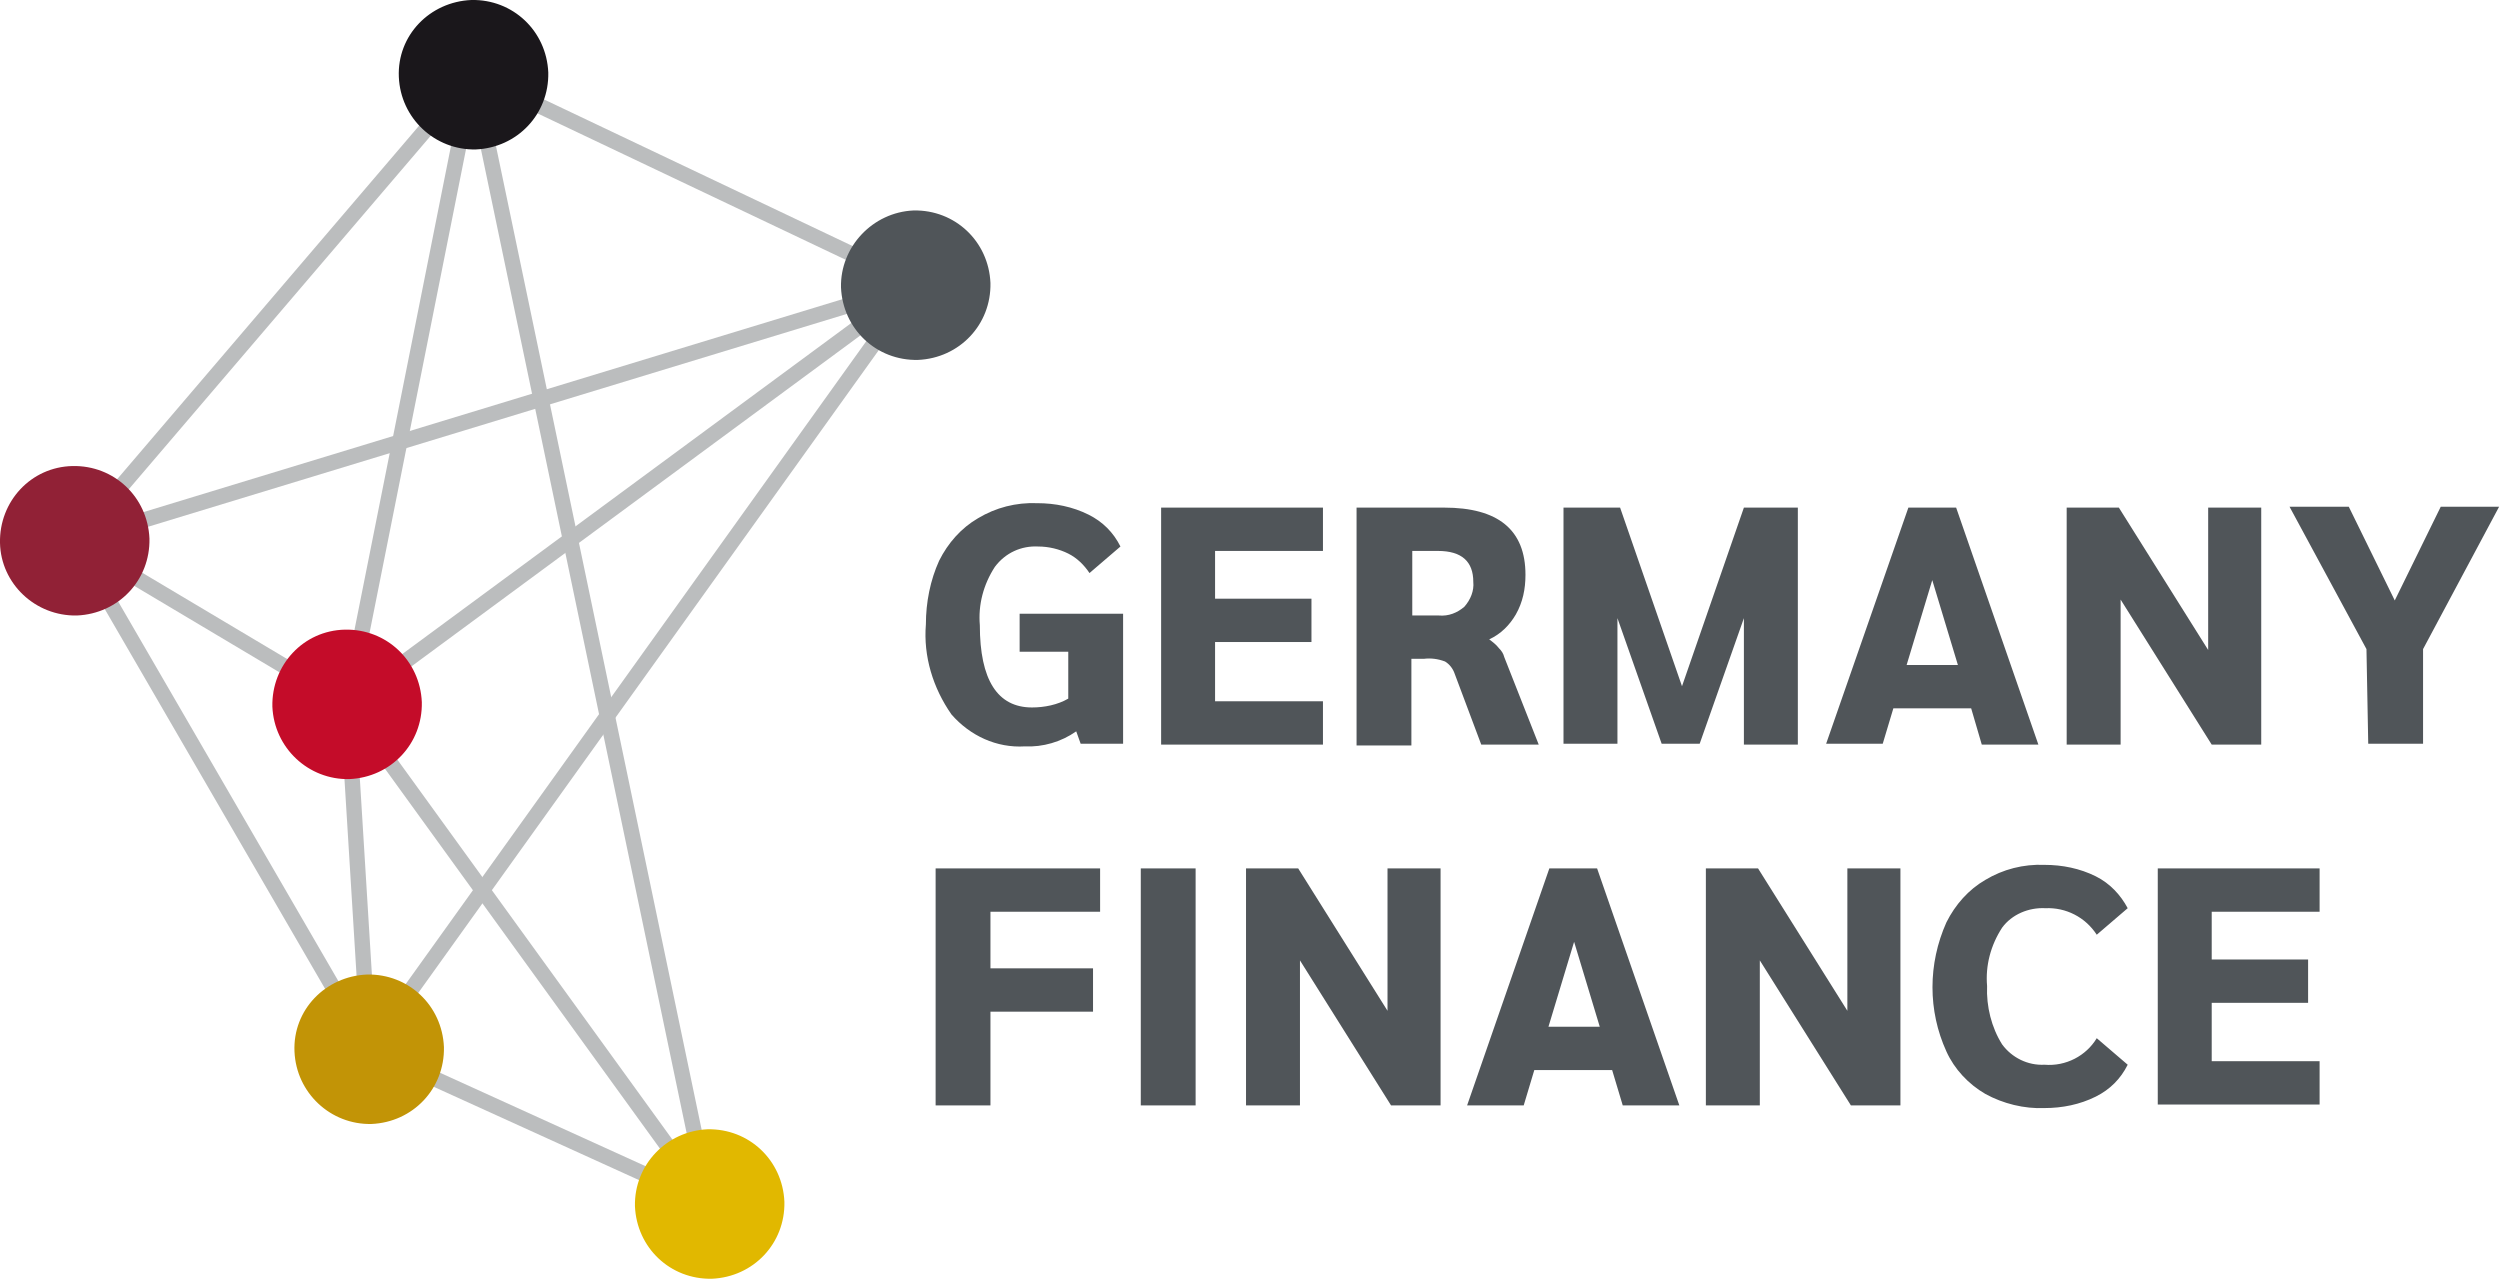 <?xml version="1.0" encoding="UTF-8"?>
<svg xmlns="http://www.w3.org/2000/svg" xmlns:xlink="http://www.w3.org/1999/xlink" version="1.1" id="Ebene_1" x="0px" y="0px" viewBox="0 0 282.7 144.6" style="enable-background:new 0 0 282.7 144.6;" xml:space="preserve">
<style type="text/css">
	.st0{fill:none;stroke:#BBBDBE;stroke-width:1.739;stroke-miterlimit:10;}
	.st1{fill:#C40C29;}
	.st2{fill:#912136;}
	.st3{fill:#E1B800;}
	.st4{fill:#505559;}
	.st5{fill:#1A171B;}
	.st6{fill:#C29406;}
</style>
<line class="st0" x1="53.5" y1="8.4" x2="8.4" y2="61.2"></line>
<line class="st0" x1="53.5" y1="8.4" x2="103.6" y2="32.2"></line>
<line class="st0" x1="53.5" y1="8.4" x2="39.3" y2="79.6"></line>
<line class="st0" x1="53.5" y1="8.4" x2="80.2" y2="136.1"></line>
<line class="st0" x1="41.7" y1="118.6" x2="39.3" y2="79.6"></line>
<line class="st0" x1="41.7" y1="118.6" x2="8.4" y2="61.2"></line>
<line class="st0" x1="41.7" y1="118.6" x2="103.6" y2="32.2"></line>
<line class="st0" x1="41.7" y1="118.6" x2="80.2" y2="136.1"></line>
<line class="st0" x1="80.2" y1="136.1" x2="39.3" y2="79.6"></line>
<line class="st0" x1="8.4" y1="61.2" x2="103.6" y2="32.2"></line>
<line class="st0" x1="8.4" y1="61.2" x2="39.3" y2="79.6"></line>
<line class="st0" x1="39.3" y1="79.6" x2="103.6" y2="32.2"></line>
<path class="st1" d="M39,71.2c4.7-0.1,8.5,3.5,8.7,8.2c0.1,4.7-3.5,8.5-8.2,8.7c-4.6,0.1-8.5-3.5-8.7-8.2  C30.7,75.2,34.3,71.3,39,71.2C39,71.2,39,71.2,39,71.2"></path>
<path class="st2" d="M8.2,52.7c4.7-0.1,8.5,3.5,8.7,8.2c0.1,4.7-3.5,8.5-8.2,8.7C4,69.7,0.1,66,0,61.4C-0.1,56.7,3.5,52.8,8.2,52.7  C8.2,52.7,8.2,52.7,8.2,52.7"></path>
<path class="st3" d="M80,127.7c4.7-0.1,8.5,3.5,8.7,8.2c0.1,4.7-3.5,8.5-8.2,8.7c-4.7,0.1-8.5-3.5-8.7-8.2  C71.7,131.7,75.4,127.9,80,127.7"></path>
<path class="st4" d="M103.3,23.8c4.7-0.1,8.5,3.5,8.7,8.2c0.1,4.7-3.5,8.5-8.2,8.7c-4.7,0.1-8.5-3.5-8.7-8.2  C95,27.9,98.7,24,103.3,23.8"></path>
<path class="st5" d="M53.3,0c4.7-0.1,8.5,3.5,8.7,8.2c0.1,4.7-3.5,8.5-8.2,8.7c-4.6,0.1-8.5-3.5-8.7-8.2C44.9,4,48.6,0.2,53.3,0  C53.2,0,53.2,0,53.3,0"></path>
<path class="st6" d="M41.5,110.2c4.7-0.1,8.5,3.5,8.7,8.2c0.1,4.7-3.5,8.5-8.2,8.7c-4.6,0.1-8.5-3.5-8.7-8.2  C33.1,114.2,36.8,110.4,41.5,110.2C41.5,110.2,41.5,110.2,41.5,110.2"></path>
<path class="st4" d="M127,69.3v14.8h-4.8l-0.5-1.4c-1.7,1.2-3.8,1.8-5.8,1.7c-3.2,0.2-6.2-1.2-8.3-3.6c-2.1-3-3.2-6.6-2.9-10.2  c0-2.5,0.5-5,1.5-7.2c1-2,2.5-3.7,4.4-4.8c2-1.2,4.3-1.8,6.7-1.7c2,0,4,0.4,5.8,1.3c1.6,0.8,2.8,2,3.6,3.6l-3.5,3  c-0.6-0.9-1.4-1.7-2.4-2.2c-1-0.5-2.2-0.8-3.4-0.8c-1.9-0.1-3.7,0.7-4.9,2.3c-1.3,2-1.9,4.3-1.7,6.6c0,6.2,2,9.3,5.9,9.3  c1.4,0,2.9-0.3,4.1-1v-5.3h-5.5v-4.3H127z"></path>
<path class="st4" d="M131.3,57.4h18.3v4.9h-12.2v5.4h10.9v4.9h-10.9v6.7h12.2v4.9h-18.3V57.4z"></path>
<path class="st4" d="M153.5,57.4h9.8c6.1,0,9.2,2.5,9.2,7.6c0,1.6-0.3,3.1-1.1,4.5c-0.7,1.2-1.7,2.2-3,2.8l0,0  c0.4,0.3,0.8,0.6,1.1,1c0.3,0.3,0.5,0.6,0.6,1l3.9,9.9h-6.5l-3-8c-0.2-0.6-0.6-1.1-1.1-1.4c-0.8-0.3-1.6-0.4-2.4-0.3h-1.4v9.8h-6.2  V57.4z M162.7,69.6c1.1,0.1,2.1-0.3,2.9-1c0.7-0.8,1.1-1.8,1-2.8c0-2.3-1.3-3.5-4-3.5h-2.9v7.3H162.7z"></path>
<path class="st4" d="M203.3,57.4v26.8h-6.1V69.9l-5,14.2h-4.3l-5-14.2v14.2h-6.1V57.4h6.4l7,20.2l7-20.2H203.3z"></path>
<path class="st4" d="M222.9,80.1h-8.8l-1.2,4h-6.4l9.3-26.7h5.4l9.3,26.8h-6.4L222.9,80.1z M221.4,75.2l-2.9-9.6l-2.9,9.6H221.4z"></path>
<path class="st4" d="M255.7,57.4v26.8h-5.6l-10.3-16.4v16.4h-6.1V57.4h5.9l10.1,16.1V57.4H255.7z"></path>
<path class="st4" d="M267.6,73.4l-8.7-16.1h6.7l5.2,10.6l5.2-10.6h6.6L274,73.4v10.7h-6.2L267.6,73.4z"></path>
<path class="st4" d="M105.9,98.2h18.5v4.9H112v6.4h11.6v4.9H112V125h-6.2V98.2z"></path>
<path class="st4" d="M129,98.2h6.2V125H129V98.2z"></path>
<path class="st4" d="M162.9,98.2V125h-5.6L147,108.6V125h-6.1V98.2h5.9l10.1,16.1V98.2H162.9z"></path>
<path class="st4" d="M182.3,121h-8.8l-1.2,4h-6.4l9.3-26.8h5.4l9.3,26.8h-6.4L182.3,121z M180.9,116.1l-2.9-9.6l-2.9,9.6H180.9z"></path>
<path class="st4" d="M214.9,98.2V125h-5.6L199,108.6V125h-6.1V98.2h5.9l10.1,16.1V98.2H214.9z"></path>
<path class="st4" d="M224.5,123.7c-1.9-1.1-3.5-2.8-4.4-4.8c-2.1-4.6-2.1-9.9,0-14.6c1-2,2.5-3.7,4.4-4.8c2-1.2,4.3-1.8,6.7-1.7  c2,0,4,0.4,5.8,1.3c1.6,0.8,2.8,2.1,3.6,3.6l-3.5,3c-1.3-2-3.5-3.1-5.8-3c-1.9-0.1-3.8,0.7-4.9,2.2c-1.3,2-1.9,4.3-1.7,6.6  c-0.1,2.3,0.5,4.7,1.7,6.6c1.1,1.5,2.9,2.4,4.8,2.3c2.4,0.2,4.7-1,5.9-3l3.5,3c-0.8,1.6-2,2.8-3.6,3.6c-1.8,0.9-3.8,1.3-5.8,1.3  C228.9,125.4,226.5,124.8,224.5,123.7z"></path>
<path class="st4" d="M244,98.2h18.3v4.9h-12.2v5.4H261v4.9h-10.9v6.6h12.2v4.9H244V98.2z"></path>
</svg>
